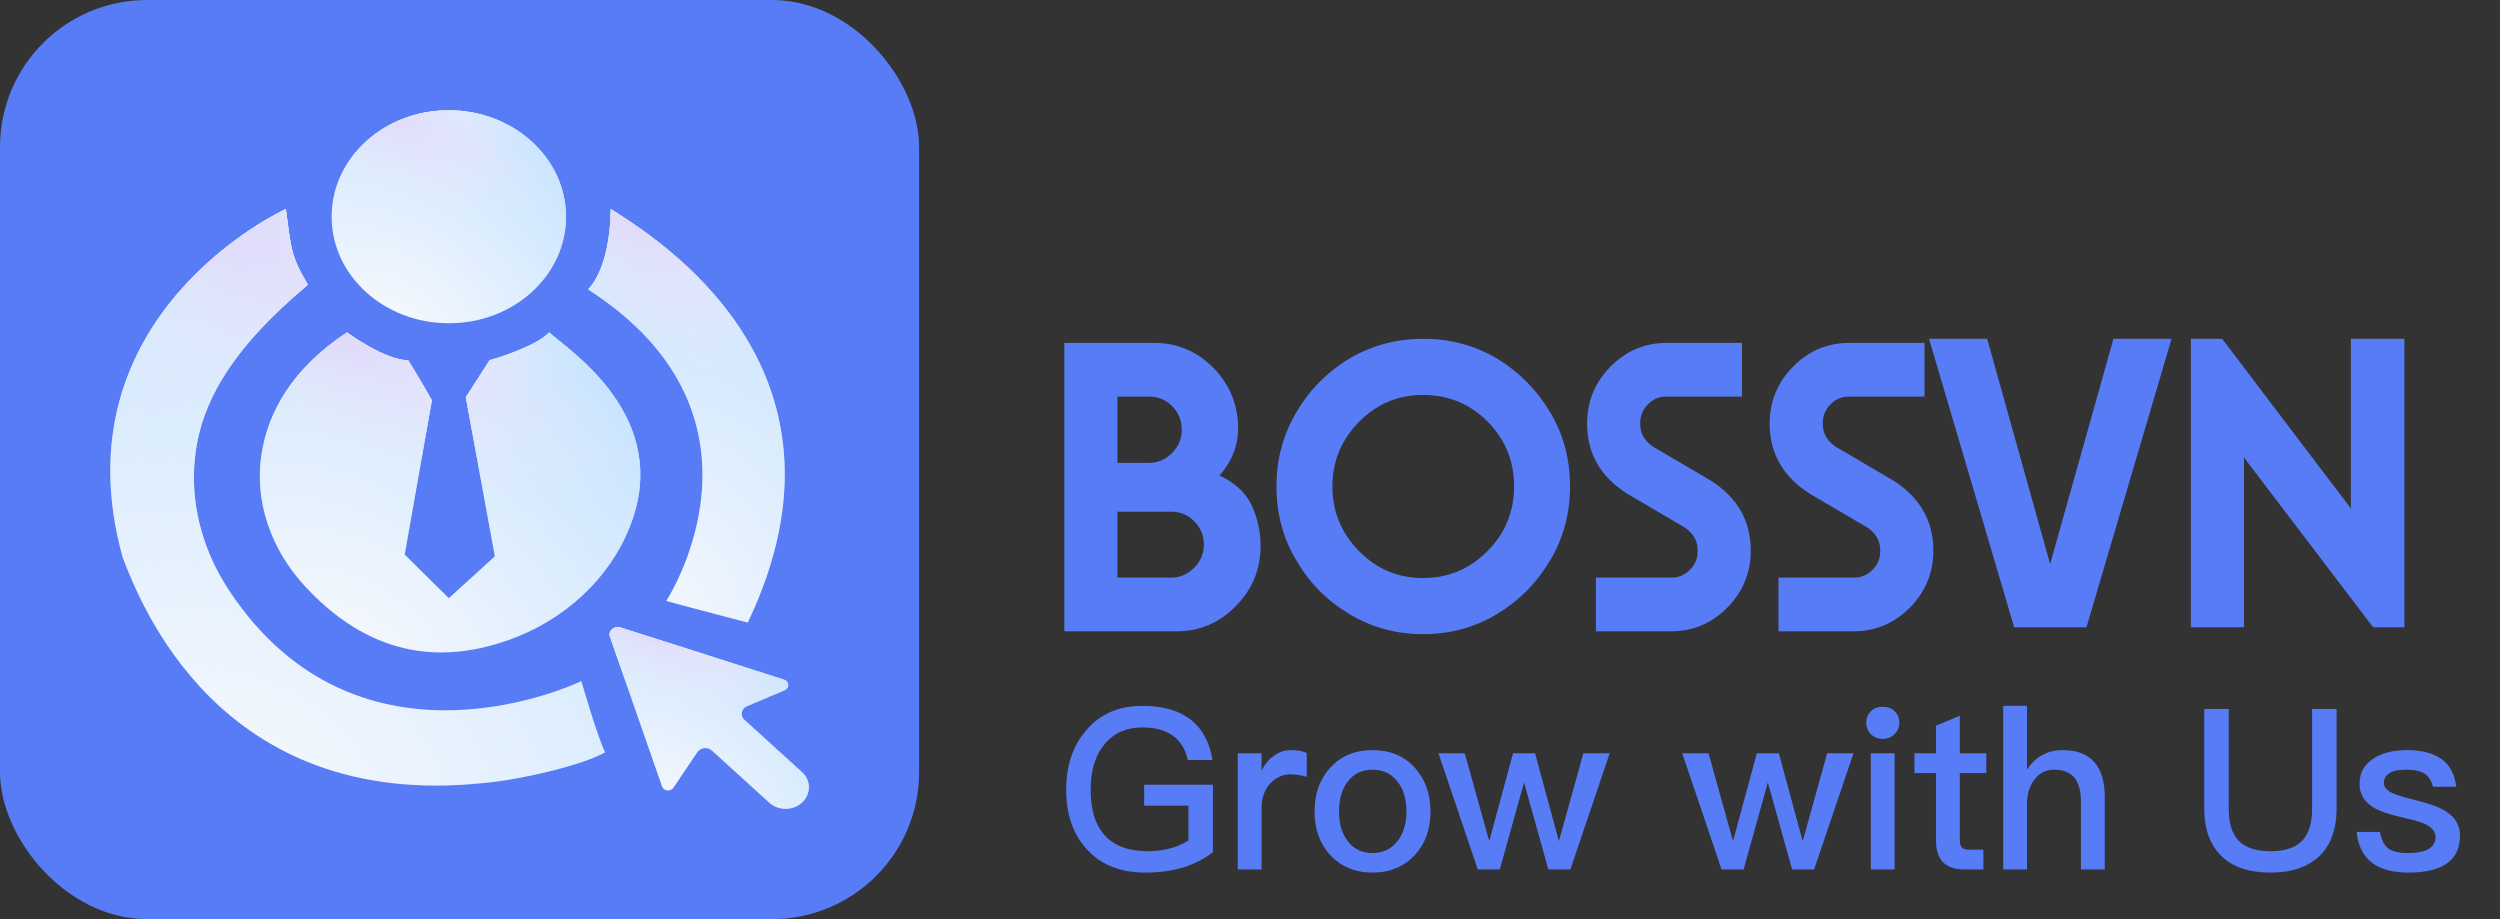 <svg width="136" height="50" viewBox="0 0 136 50" fill="none" xmlns="http://www.w3.org/2000/svg">
<rect x="0" y="0" width="136" height="50" fill="#333333" stroke="none"/>
<rect width="50" height="50" rx="8" fill="#577CF6"/>
<path d="M24.417 17.584C27.938 17.584 30.791 14.991 30.791 11.792C30.791 8.593 27.938 6 24.417 6C20.897 6 18.043 8.593 18.043 11.792C18.043 14.991 20.897 17.584 24.417 17.584Z" fill="#F8F9FD"/>
<path d="M24.417 17.584C27.938 17.584 30.791 14.991 30.791 11.792C30.791 8.593 27.938 6 24.417 6C20.897 6 18.043 8.593 18.043 11.792C18.043 14.991 20.897 17.584 24.417 17.584Z" fill="url(#paint0_radial_1579_185578)"/>
<path d="M24.417 17.584C27.938 17.584 30.791 14.991 30.791 11.792C30.791 8.593 27.938 6 24.417 6C20.897 6 18.043 8.593 18.043 11.792C18.043 14.991 20.897 17.584 24.417 17.584Z" fill="url(#paint1_radial_1579_185578)"/>
<path d="M24.417 17.584C27.938 17.584 30.791 14.991 30.791 11.792C30.791 8.593 27.938 6 24.417 6C20.897 6 18.043 8.593 18.043 11.792C18.043 14.991 20.897 17.584 24.417 17.584Z" fill="url(#paint2_linear_1579_185578)"/>
<path d="M24.417 17.584C27.938 17.584 30.791 14.991 30.791 11.792C30.791 8.593 27.938 6 24.417 6C20.897 6 18.043 8.593 18.043 11.792C18.043 14.991 20.897 17.584 24.417 17.584Z" fill="url(#paint3_radial_1579_185578)"/>
<path d="M15.549 11.373C15.549 11.373 2.985 17.081 6.68 30.343C7.604 32.693 11.854 44.109 26.265 42.598C28.297 42.43 31.808 41.591 32.916 40.919C32.547 40.248 31.623 37.058 31.623 37.058C31.623 37.058 19.593 42.912 12.463 32.123C10.959 29.848 10.276 27.183 10.649 24.551C11.004 22.043 12.362 19.157 16.75 15.486C15.826 13.975 15.826 13.471 15.549 11.373Z" fill="#F8F9FD"/>
<path d="M15.549 11.373C15.549 11.373 2.985 17.081 6.68 30.343C7.604 32.693 11.854 44.109 26.265 42.598C28.297 42.43 31.808 41.591 32.916 40.919C32.547 40.248 31.623 37.058 31.623 37.058C31.623 37.058 19.593 42.912 12.463 32.123C10.959 29.848 10.276 27.183 10.649 24.551C11.004 22.043 12.362 19.157 16.75 15.486C15.826 13.975 15.826 13.471 15.549 11.373Z" fill="url(#paint4_radial_1579_185578)"/>
<path d="M15.549 11.373C15.549 11.373 2.985 17.081 6.68 30.343C7.604 32.693 11.854 44.109 26.265 42.598C28.297 42.43 31.808 41.591 32.916 40.919C32.547 40.248 31.623 37.058 31.623 37.058C31.623 37.058 19.593 42.912 12.463 32.123C10.959 29.848 10.276 27.183 10.649 24.551C11.004 22.043 12.362 19.157 16.75 15.486C15.826 13.975 15.826 13.471 15.549 11.373Z" fill="url(#paint5_radial_1579_185578)"/>
<path d="M15.549 11.373C15.549 11.373 2.985 17.081 6.68 30.343C7.604 32.693 11.854 44.109 26.265 42.598C28.297 42.43 31.808 41.591 32.916 40.919C32.547 40.248 31.623 37.058 31.623 37.058C31.623 37.058 19.593 42.912 12.463 32.123C10.959 29.848 10.276 27.183 10.649 24.551C11.004 22.043 12.362 19.157 16.75 15.486C15.826 13.975 15.826 13.471 15.549 11.373Z" fill="url(#paint6_linear_1579_185578)"/>
<path d="M15.549 11.373C15.549 11.373 2.985 17.081 6.68 30.343C7.604 32.693 11.854 44.109 26.265 42.598C28.297 42.43 31.808 41.591 32.916 40.919C32.547 40.248 31.623 37.058 31.623 37.058C31.623 37.058 19.593 42.912 12.463 32.123C10.959 29.848 10.276 27.183 10.649 24.551C11.004 22.043 12.362 19.157 16.75 15.486C15.826 13.975 15.826 13.471 15.549 11.373Z" fill="url(#paint7_radial_1579_185578)"/>
<path d="M31.993 15.737C31.993 15.737 33.178 14.73 33.231 11.373C35.557 12.883 47.328 19.934 40.677 33.868C38.09 33.197 36.243 32.693 36.243 32.693C36.243 32.693 42.802 22.704 31.993 15.737Z" fill="#F8F9FD"/>
<path d="M31.993 15.737C31.993 15.737 33.178 14.73 33.231 11.373C35.557 12.883 47.328 19.934 40.677 33.868C38.09 33.197 36.243 32.693 36.243 32.693C36.243 32.693 42.802 22.704 31.993 15.737Z" fill="url(#paint8_radial_1579_185578)"/>
<path d="M31.993 15.737C31.993 15.737 33.178 14.73 33.231 11.373C35.557 12.883 47.328 19.934 40.677 33.868C38.09 33.197 36.243 32.693 36.243 32.693C36.243 32.693 42.802 22.704 31.993 15.737Z" fill="url(#paint9_radial_1579_185578)"/>
<path d="M31.993 15.737C31.993 15.737 33.178 14.73 33.231 11.373C35.557 12.883 47.328 19.934 40.677 33.868C38.09 33.197 36.243 32.693 36.243 32.693C36.243 32.693 42.802 22.704 31.993 15.737Z" fill="url(#paint10_linear_1579_185578)"/>
<path d="M31.993 15.737C31.993 15.737 33.178 14.73 33.231 11.373C35.557 12.883 47.328 19.934 40.677 33.868C38.09 33.197 36.243 32.693 36.243 32.693C36.243 32.693 42.802 22.704 31.993 15.737Z" fill="url(#paint11_radial_1579_185578)"/>
<path d="M18.874 18.087C18.874 18.087 20.928 19.596 22.2 19.598C22.939 20.773 23.493 21.78 23.493 21.78L22.015 30.174L24.417 32.543L26.922 30.267L25.34 21.611L26.634 19.596C26.634 19.596 29.056 18.925 29.878 18.085C30.937 19.047 36.603 22.657 34.279 28.611C33.167 31.462 30.719 33.747 27.613 34.835C24.507 35.922 20.494 36.087 16.622 31.927C14.711 29.874 13.784 27.183 14.257 24.528C14.626 22.45 15.827 20.1 18.876 18.085L18.874 18.087Z" fill="#F8F9FD"/>
<path d="M18.874 18.087C18.874 18.087 20.928 19.596 22.2 19.598C22.939 20.773 23.493 21.78 23.493 21.78L22.015 30.174L24.417 32.543L26.922 30.267L25.34 21.611L26.634 19.596C26.634 19.596 29.056 18.925 29.878 18.085C30.937 19.047 36.603 22.657 34.279 28.611C33.167 31.462 30.719 33.747 27.613 34.835C24.507 35.922 20.494 36.087 16.622 31.927C14.711 29.874 13.784 27.183 14.257 24.528C14.626 22.45 15.827 20.1 18.876 18.085L18.874 18.087Z" fill="url(#paint12_radial_1579_185578)"/>
<path d="M18.874 18.087C18.874 18.087 20.928 19.596 22.2 19.598C22.939 20.773 23.493 21.78 23.493 21.78L22.015 30.174L24.417 32.543L26.922 30.267L25.34 21.611L26.634 19.596C26.634 19.596 29.056 18.925 29.878 18.085C30.937 19.047 36.603 22.657 34.279 28.611C33.167 31.462 30.719 33.747 27.613 34.835C24.507 35.922 20.494 36.087 16.622 31.927C14.711 29.874 13.784 27.183 14.257 24.528C14.626 22.45 15.827 20.1 18.876 18.085L18.874 18.087Z" fill="url(#paint13_radial_1579_185578)"/>
<path d="M18.874 18.087C18.874 18.087 20.928 19.596 22.2 19.598C22.939 20.773 23.493 21.78 23.493 21.78L22.015 30.174L24.417 32.543L26.922 30.267L25.34 21.611L26.634 19.596C26.634 19.596 29.056 18.925 29.878 18.085C30.937 19.047 36.603 22.657 34.279 28.611C33.167 31.462 30.719 33.747 27.613 34.835C24.507 35.922 20.494 36.087 16.622 31.927C14.711 29.874 13.784 27.183 14.257 24.528C14.626 22.45 15.827 20.1 18.876 18.085L18.874 18.087Z" fill="url(#paint14_linear_1579_185578)"/>
<path d="M18.874 18.087C18.874 18.087 20.928 19.596 22.2 19.598C22.939 20.773 23.493 21.78 23.493 21.78L22.015 30.174L24.417 32.543L26.922 30.267L25.34 21.611L26.634 19.596C26.634 19.596 29.056 18.925 29.878 18.085C30.937 19.047 36.603 22.657 34.279 28.611C33.167 31.462 30.719 33.747 27.613 34.835C24.507 35.922 20.494 36.087 16.622 31.927C14.711 29.874 13.784 27.183 14.257 24.528C14.626 22.45 15.827 20.1 18.876 18.085L18.874 18.087Z" fill="url(#paint15_radial_1579_185578)"/>
<path d="M33.185 34.644L36.016 42.786C36.105 43.04 36.481 43.081 36.633 42.855L37.937 40.914C38.109 40.659 38.497 40.617 38.728 40.829L41.854 43.669C42.155 43.943 42.588 44.057 43.003 43.973C43.585 43.855 43.999 43.387 43.999 42.845V42.81C43.999 42.509 43.868 42.222 43.635 42.011L40.494 39.157C40.245 38.93 40.319 38.549 40.639 38.413L42.684 37.547C42.961 37.429 42.942 37.065 42.652 36.972L33.758 34.137C33.409 34.026 33.071 34.323 33.182 34.644H33.185Z" fill="#F8F9FD"/>
<path d="M33.185 34.644L36.016 42.786C36.105 43.04 36.481 43.081 36.633 42.855L37.937 40.914C38.109 40.659 38.497 40.617 38.728 40.829L41.854 43.669C42.155 43.943 42.588 44.057 43.003 43.973C43.585 43.855 43.999 43.387 43.999 42.845V42.81C43.999 42.509 43.868 42.222 43.635 42.011L40.494 39.157C40.245 38.93 40.319 38.549 40.639 38.413L42.684 37.547C42.961 37.429 42.942 37.065 42.652 36.972L33.758 34.137C33.409 34.026 33.071 34.323 33.182 34.644H33.185Z" fill="url(#paint16_radial_1579_185578)"/>
<path d="M33.185 34.644L36.016 42.786C36.105 43.04 36.481 43.081 36.633 42.855L37.937 40.914C38.109 40.659 38.497 40.617 38.728 40.829L41.854 43.669C42.155 43.943 42.588 44.057 43.003 43.973C43.585 43.855 43.999 43.387 43.999 42.845V42.81C43.999 42.509 43.868 42.222 43.635 42.011L40.494 39.157C40.245 38.93 40.319 38.549 40.639 38.413L42.684 37.547C42.961 37.429 42.942 37.065 42.652 36.972L33.758 34.137C33.409 34.026 33.071 34.323 33.182 34.644H33.185Z" fill="url(#paint17_radial_1579_185578)"/>
<path d="M33.185 34.644L36.016 42.786C36.105 43.04 36.481 43.081 36.633 42.855L37.937 40.914C38.109 40.659 38.497 40.617 38.728 40.829L41.854 43.669C42.155 43.943 42.588 44.057 43.003 43.973C43.585 43.855 43.999 43.387 43.999 42.845V42.81C43.999 42.509 43.868 42.222 43.635 42.011L40.494 39.157C40.245 38.93 40.319 38.549 40.639 38.413L42.684 37.547C42.961 37.429 42.942 37.065 42.652 36.972L33.758 34.137C33.409 34.026 33.071 34.323 33.182 34.644H33.185Z" fill="url(#paint18_linear_1579_185578)"/>
<path d="M33.185 34.644L36.016 42.786C36.105 43.04 36.481 43.081 36.633 42.855L37.937 40.914C38.109 40.659 38.497 40.617 38.728 40.829L41.854 43.669C42.155 43.943 42.588 44.057 43.003 43.973C43.585 43.855 43.999 43.387 43.999 42.845V42.81C43.999 42.509 43.868 42.222 43.635 42.011L40.494 39.157C40.245 38.93 40.319 38.549 40.639 38.413L42.684 37.547C42.961 37.429 42.942 37.065 42.652 36.972L33.758 34.137C33.409 34.026 33.071 34.323 33.182 34.644H33.185Z" fill="url(#paint19_radial_1579_185578)"/>
<path d="M68.019 27.45L68.019 27.45L68.018 27.449C67.685 26.789 67.098 26.268 66.264 25.883C66.955 25.12 67.302 24.255 67.302 23.289C67.302 22.036 66.859 20.954 65.975 20.045L65.975 20.045C65.091 19.15 64.021 18.702 62.768 18.702H58H57.95V18.752V34.244V34.294H58H63.993C65.246 34.294 66.316 33.839 67.2 32.929C68.084 32.034 68.527 30.952 68.527 29.685C68.527 28.91 68.357 28.165 68.019 27.45ZM81.42 19.55L81.419 19.55C80.216 18.837 78.88 18.481 77.413 18.481C75.976 18.481 74.647 18.837 73.429 19.55L73.429 19.55C72.226 20.277 71.272 21.242 70.568 22.445C69.849 23.663 69.49 24.999 69.49 26.454C69.49 27.938 69.849 29.274 70.568 30.463C71.272 31.68 72.226 32.645 73.429 33.357C74.632 34.085 75.961 34.449 77.413 34.449C78.88 34.449 80.216 34.085 81.42 33.357C82.608 32.645 83.562 31.68 84.28 30.463C85 29.274 85.359 27.938 85.359 26.454C85.359 24.97 85 23.633 84.28 22.444C83.562 21.242 82.608 20.277 81.42 19.55ZM94.711 18.752V18.702H94.661H90.68C89.5 18.702 88.488 19.128 87.648 19.978C86.808 20.829 86.387 21.852 86.387 23.046C86.387 24.642 87.104 25.897 88.531 26.806L88.531 26.806L88.533 26.807L91.659 28.643C92.157 28.974 92.401 29.402 92.401 29.928V29.995C92.401 30.395 92.261 30.736 91.978 31.022C91.681 31.323 91.336 31.472 90.942 31.472H86.918H86.868V31.522V34.244V34.294H86.918H90.899C92.079 34.294 93.09 33.868 93.931 33.018C94.771 32.167 95.192 31.144 95.192 29.951C95.192 28.354 94.475 27.099 93.047 26.19L93.047 26.19L93.046 26.189L89.919 24.353C89.421 24.022 89.177 23.594 89.177 23.068V23.001C89.177 22.602 89.324 22.253 89.622 21.952C89.904 21.666 90.242 21.524 90.636 21.524H94.661H94.711V21.474V18.752ZM104.643 18.752V18.702H104.593H100.612C99.432 18.702 98.42 19.128 97.58 19.978C96.74 20.829 96.319 21.852 96.319 23.046C96.319 24.642 97.036 25.897 98.463 26.806L98.463 26.806L98.465 26.807L101.592 28.643C102.089 28.974 102.334 29.402 102.334 29.928V29.995C102.334 30.395 102.193 30.736 101.911 31.022C101.613 31.323 101.268 31.472 100.874 31.472H96.85H96.8V31.522V34.244V34.294H96.85H100.831C102.011 34.294 103.022 33.868 103.863 33.018C104.703 32.167 105.124 31.144 105.124 29.951C105.124 28.354 104.407 27.099 102.979 26.19L102.979 26.19L102.978 26.189L99.851 24.353C99.353 24.022 99.109 23.594 99.109 23.068V23.001C99.109 22.602 99.256 22.253 99.554 21.952C99.836 21.666 100.174 21.524 100.568 21.524H104.593H104.643V21.474V18.752ZM65.007 30.911C64.637 31.286 64.212 31.472 63.73 31.472H60.74V27.787H63.73C64.227 27.787 64.652 27.966 65.007 28.326C65.362 28.685 65.54 29.115 65.54 29.619C65.54 30.122 65.362 30.552 65.007 30.911ZM62.506 25.231H60.74V21.524H62.506C63.017 21.524 63.449 21.703 63.804 22.063C64.159 22.422 64.337 22.859 64.337 23.377C64.337 23.881 64.16 24.311 63.804 24.67C63.434 25.045 63.002 25.231 62.506 25.231ZM80.965 30.004C79.983 30.998 78.8 31.494 77.413 31.494C76.042 31.494 74.873 31.005 73.906 30.026C72.923 29.032 72.433 27.842 72.433 26.454C72.433 25.08 72.923 23.898 73.906 22.904C74.873 21.924 76.042 21.436 77.413 21.436C78.815 21.436 79.997 21.925 80.965 22.904C81.932 23.883 82.416 25.065 82.416 26.454C82.416 27.842 81.932 29.025 80.965 30.004Z" fill="#577CF6" stroke="#577CF6" stroke-width="0.1"/>
<path d="M109.597 34.037L109.608 34.073H109.645H113.429H113.467L113.477 34.037L118.048 18.545L118.067 18.481H118.001H115.048H115.01L115 18.517L111.527 30.872L108.075 18.517L108.065 18.481H108.027H105.074H105.007L105.026 18.545L109.597 34.037ZM121.973 34.073H122.023V34.023V24.743L129.107 34.053L129.122 34.073H129.147H130.7H130.75V34.023V18.531V18.481H130.7H127.988H127.938V18.531V27.81L120.876 18.5L120.861 18.481H120.836H119.283H119.233V18.531V34.023V34.073H119.283H121.973Z" fill="#577CF6" stroke="#577CF6" stroke-width="0.1"/>
<path d="M130.927 40.807C132.565 40.807 133.47 41.467 133.617 42.8H132.357C132.26 42.457 132.113 42.225 131.905 42.091C131.685 41.944 131.343 41.871 130.903 41.871C130.512 41.871 130.218 41.919 130.023 42.042C129.79 42.164 129.68 42.36 129.68 42.604C129.68 42.824 129.851 43.008 130.194 43.166C130.414 43.264 130.829 43.386 131.465 43.545C132.186 43.717 132.724 43.924 133.066 44.144C133.568 44.462 133.824 44.902 133.824 45.465C133.824 46.797 132.883 47.469 131.013 47.469C129.277 47.469 128.348 46.724 128.201 45.257H129.472C129.546 45.685 129.705 45.99 129.925 46.161C130.145 46.32 130.487 46.406 130.976 46.406C131.978 46.406 132.492 46.112 132.492 45.55C132.492 45.245 132.296 45 131.93 44.829C131.734 44.731 131.306 44.609 130.658 44.462C129.913 44.291 129.387 44.108 129.094 43.912C128.605 43.606 128.36 43.179 128.36 42.641C128.36 42.066 128.592 41.614 129.069 41.296C129.546 40.966 130.169 40.807 130.927 40.807Z" fill="#577CF6"/>
<path d="M119.911 38.57H121.244V43.998C121.244 44.78 121.415 45.355 121.781 45.733C122.148 46.112 122.723 46.308 123.517 46.308C124.3 46.308 124.874 46.112 125.241 45.733C125.595 45.355 125.779 44.78 125.779 43.998V38.57H127.111V43.973C127.111 45.11 126.793 45.978 126.17 46.577C125.547 47.164 124.666 47.469 123.517 47.469C122.356 47.469 121.476 47.176 120.865 46.589C120.229 45.978 119.911 45.11 119.911 43.973V38.57Z" fill="#577CF6"/>
<path d="M108.974 38.399H110.269V41.871C110.502 41.504 110.795 41.223 111.15 41.052C111.467 40.88 111.822 40.807 112.225 40.807C112.983 40.807 113.558 41.027 113.949 41.479C114.316 41.907 114.499 42.543 114.499 43.374V47.298H113.203V43.594C113.203 43.032 113.081 42.616 112.861 42.323C112.616 42.017 112.238 41.871 111.749 41.871C111.308 41.871 110.954 42.042 110.685 42.396C110.404 42.751 110.269 43.203 110.269 43.753V47.298H108.974V38.399Z" fill="#577CF6"/>
<path d="M106.614 38.937V40.978H108.056V42.054H106.614V45.721C106.614 45.892 106.651 46.015 106.724 46.1C106.797 46.174 106.907 46.223 107.066 46.223H107.897V47.298H106.858C106.32 47.298 105.917 47.152 105.673 46.87C105.428 46.602 105.318 46.223 105.318 45.721V42.054H104.145V40.978H105.318V39.475L106.614 38.937Z" fill="#577CF6"/>
<path d="M102.419 38.448C102.675 38.448 102.895 38.521 103.067 38.692C103.238 38.851 103.323 39.059 103.323 39.316C103.323 39.572 103.226 39.78 103.054 39.952C102.883 40.11 102.663 40.196 102.419 40.196C102.162 40.196 101.954 40.11 101.783 39.952C101.612 39.78 101.526 39.56 101.526 39.316C101.526 39.059 101.612 38.851 101.783 38.692C101.954 38.521 102.162 38.448 102.419 38.448ZM101.771 40.978H103.067V47.298H101.771V40.978Z" fill="#577CF6"/>
<path d="M91.514 40.978H92.944L94.276 45.758L95.572 40.978H96.77L98.066 45.758L99.398 40.978H100.829L98.689 47.298H97.491L96.171 42.567L94.851 47.298H93.653L91.514 40.978Z" fill="#577CF6"/>
<path d="M78.252 40.978H79.682L81.015 45.758L82.31 40.978H83.508L84.804 45.758L86.137 40.978H87.567L85.428 47.298H84.23L82.909 42.567L81.589 47.298H80.391L78.252 40.978Z" fill="#577CF6"/>
<path d="M74.666 40.807C75.619 40.807 76.389 41.125 76.964 41.761C77.526 42.384 77.819 43.179 77.819 44.144C77.819 45.098 77.538 45.892 76.976 46.504C76.389 47.139 75.619 47.469 74.666 47.469C73.712 47.469 72.942 47.139 72.355 46.504C71.793 45.892 71.512 45.098 71.512 44.144C71.512 43.179 71.793 42.384 72.367 41.761C72.942 41.125 73.712 40.807 74.666 40.807ZM74.666 41.871C74.067 41.871 73.602 42.103 73.272 42.58C72.979 42.983 72.844 43.509 72.844 44.144C72.844 44.78 72.979 45.293 73.272 45.697C73.602 46.161 74.067 46.406 74.666 46.406C75.265 46.406 75.729 46.161 76.071 45.697C76.365 45.281 76.511 44.768 76.511 44.144C76.511 43.509 76.365 42.983 76.071 42.58C75.729 42.103 75.265 41.871 74.666 41.871Z" fill="#577CF6"/>
<path d="M70.268 40.807C70.586 40.807 70.867 40.856 71.087 40.966V42.262C70.769 42.164 70.463 42.127 70.17 42.127C69.779 42.127 69.424 42.286 69.119 42.604C68.789 42.946 68.63 43.399 68.63 43.949V47.298H67.334V40.978H68.63V41.932C68.789 41.59 68.996 41.333 69.241 41.162C69.534 40.917 69.877 40.807 70.268 40.807Z" fill="#577CF6"/>
<path d="M62.144 38.399C63.256 38.399 64.137 38.643 64.784 39.157C65.408 39.646 65.799 40.367 65.958 41.345H64.613C64.491 40.758 64.222 40.318 63.806 40.025C63.391 39.719 62.829 39.572 62.144 39.572C61.301 39.572 60.628 39.854 60.127 40.44C59.589 41.052 59.332 41.895 59.332 42.971C59.332 44.022 59.565 44.829 60.054 45.391C60.567 46.002 61.374 46.308 62.462 46.308C62.89 46.308 63.293 46.247 63.672 46.149C64.039 46.051 64.357 45.905 64.65 45.721V43.827H62.242V42.69H65.983V46.357C65.53 46.711 65.004 46.98 64.406 47.176C63.77 47.371 63.073 47.469 62.315 47.469C60.922 47.469 59.846 47.029 59.076 46.149C58.355 45.33 58 44.267 58 42.971C58 41.663 58.355 40.587 59.076 39.744C59.834 38.839 60.861 38.399 62.144 38.399Z" fill="#577CF6"/>
<defs>
<radialGradient id="paint0_radial_1579_185578" cx="0" cy="0" r="1" gradientUnits="userSpaceOnUse" gradientTransform="translate(20.95 18.29) rotate(-53.416) scale(16.513 22.303)">
<stop stop-color="#C0E0FE" stop-opacity="0"/>
<stop offset="1" stop-color="#BCDFFF"/>
</radialGradient>
<radialGradient id="paint1_radial_1579_185578" cx="0" cy="0" r="1" gradientUnits="userSpaceOnUse" gradientTransform="translate(22.836 6) rotate(49.031) scale(5.781 4.109)">
<stop stop-color="#E3EAFE"/>
<stop offset="1" stop-color="#E8EDFD" stop-opacity="0"/>
</radialGradient>
<linearGradient id="paint2_linear_1579_185578" x1="23.584" y1="9.26" x2="22.154" y2="4.717" gradientUnits="userSpaceOnUse">
<stop stop-color="#E3EAFE" stop-opacity="0"/>
<stop offset="1" stop-color="#D1F0F6"/>
</linearGradient>
<radialGradient id="paint3_radial_1579_185578" cx="0" cy="0" r="1" gradientUnits="userSpaceOnUse" gradientTransform="translate(20.389 6) rotate(24.706) scale(11.451 4.033)">
<stop stop-color="#E1D8FB"/>
<stop offset="1" stop-color="#E8EDFD" stop-opacity="0"/>
</radialGradient>
<radialGradient id="paint4_radial_1579_185578" cx="0" cy="0" r="1" gradientUnits="userSpaceOnUse" gradientTransform="translate(12.137 44.647) rotate(-59.938) scale(41.481 50.755)">
<stop stop-color="#C0E0FE" stop-opacity="0"/>
<stop offset="1" stop-color="#BCDFFF"/>
</radialGradient>
<radialGradient id="paint5_radial_1579_185578" cx="0" cy="0" r="1" gradientUnits="userSpaceOnUse" gradientTransform="translate(16.12 11.373) rotate(55.897) scale(14.274 9.514)">
<stop stop-color="#E3EAFE"/>
<stop offset="1" stop-color="#E8EDFD" stop-opacity="0"/>
</radialGradient>
<linearGradient id="paint6_linear_1579_185578" x1="17.7" y1="20.198" x2="13.008" y2="8.573" gradientUnits="userSpaceOnUse">
<stop stop-color="#E3EAFE" stop-opacity="0"/>
<stop offset="1" stop-color="#D1F0F6"/>
</linearGradient>
<radialGradient id="paint7_radial_1579_185578" cx="0" cy="0" r="1" gradientUnits="userSpaceOnUse" gradientTransform="translate(10.953 11.373) rotate(30.54) scale(25.501 10.352)">
<stop stop-color="#E1D8FB"/>
<stop offset="1" stop-color="#E8EDFD" stop-opacity="0"/>
</radialGradient>
<radialGradient id="paint8_radial_1579_185578" cx="0" cy="0" r="1" gradientUnits="userSpaceOnUse" gradientTransform="translate(34.432 35.24) rotate(-72.221) scale(27.043 22.191)">
<stop stop-color="#C0E0FE" stop-opacity="0"/>
<stop offset="1" stop-color="#BCDFFF"/>
</radialGradient>
<radialGradient id="paint9_radial_1579_185578" cx="0" cy="0" r="1" gradientUnits="userSpaceOnUse" gradientTransform="translate(36.015 11.373) rotate(69.437) scale(9.054 4.275)">
<stop stop-color="#E3EAFE"/>
<stop offset="1" stop-color="#E8EDFD" stop-opacity="0"/>
</radialGradient>
<linearGradient id="paint10_linear_1579_185578" x1="36.642" y1="17.703" x2="32.028" y2="11.368" gradientUnits="userSpaceOnUse">
<stop stop-color="#E3EAFE" stop-opacity="0"/>
<stop offset="1" stop-color="#D1F0F6"/>
</linearGradient>
<radialGradient id="paint11_radial_1579_185578" cx="0" cy="0" r="1" gradientUnits="userSpaceOnUse" gradientTransform="translate(33.961 11.373) rotate(46.801) scale(12.75 5.902)">
<stop stop-color="#E1D8FB"/>
<stop offset="1" stop-color="#E8EDFD" stop-opacity="0"/>
</radialGradient>
<radialGradient id="paint12_radial_1579_185578" cx="0" cy="0" r="1" gradientUnits="userSpaceOnUse" gradientTransform="translate(18.854 36.553) rotate(-51.272) scale(25.541 35.182)">
<stop stop-color="#C0E0FE" stop-opacity="0"/>
<stop offset="1" stop-color="#BCDFFF"/>
</radialGradient>
<radialGradient id="paint13_radial_1579_185578" cx="0" cy="0" r="1" gradientUnits="userSpaceOnUse" gradientTransform="translate(21.918 18.085) rotate(46.825) scale(8.995 6.444)">
<stop stop-color="#E3EAFE"/>
<stop offset="1" stop-color="#E8EDFD" stop-opacity="0"/>
</radialGradient>
<linearGradient id="paint14_linear_1579_185578" x1="23.132" y1="22.983" x2="21.117" y2="16.067" gradientUnits="userSpaceOnUse">
<stop stop-color="#E3EAFE" stop-opacity="0"/>
<stop offset="1" stop-color="#D1F0F6"/>
</linearGradient>
<radialGradient id="paint15_radial_1579_185578" cx="0" cy="0" r="1" gradientUnits="userSpaceOnUse" gradientTransform="translate(17.943 18.085) rotate(23.065) scale(18.358 6.138)">
<stop stop-color="#E1D8FB"/>
<stop offset="1" stop-color="#E8EDFD" stop-opacity="0"/>
</radialGradient>
<radialGradient id="paint16_radial_1579_185578" cx="0" cy="0" r="1" gradientUnits="userSpaceOnUse" gradientTransform="translate(35.632 44.603) rotate(-53.522) scale(14.075 18.989)">
<stop stop-color="#C0E0FE" stop-opacity="0"/>
<stop offset="1" stop-color="#BCDFFF"/>
</radialGradient>
<radialGradient id="paint17_radial_1579_185578" cx="0" cy="0" r="1" gradientUnits="userSpaceOnUse" gradientTransform="translate(37.236 34.113) rotate(49.14) scale(4.926 3.499)">
<stop stop-color="#E3EAFE"/>
<stop offset="1" stop-color="#E8EDFD" stop-opacity="0"/>
</radialGradient>
<linearGradient id="paint18_linear_1579_185578" x1="37.872" y1="36.895" x2="36.647" y2="33.021" gradientUnits="userSpaceOnUse">
<stop stop-color="#E3EAFE" stop-opacity="0"/>
<stop offset="1" stop-color="#D1F0F6"/>
</linearGradient>
<radialGradient id="paint19_radial_1579_185578" cx="0" cy="0" r="1" gradientUnits="userSpaceOnUse" gradientTransform="translate(35.155 34.113) rotate(24.79) scale(9.742 3.44)">
<stop stop-color="#E1D8FB"/>
<stop offset="1" stop-color="#E8EDFD" stop-opacity="0"/>
</radialGradient>
</defs>
</svg>
